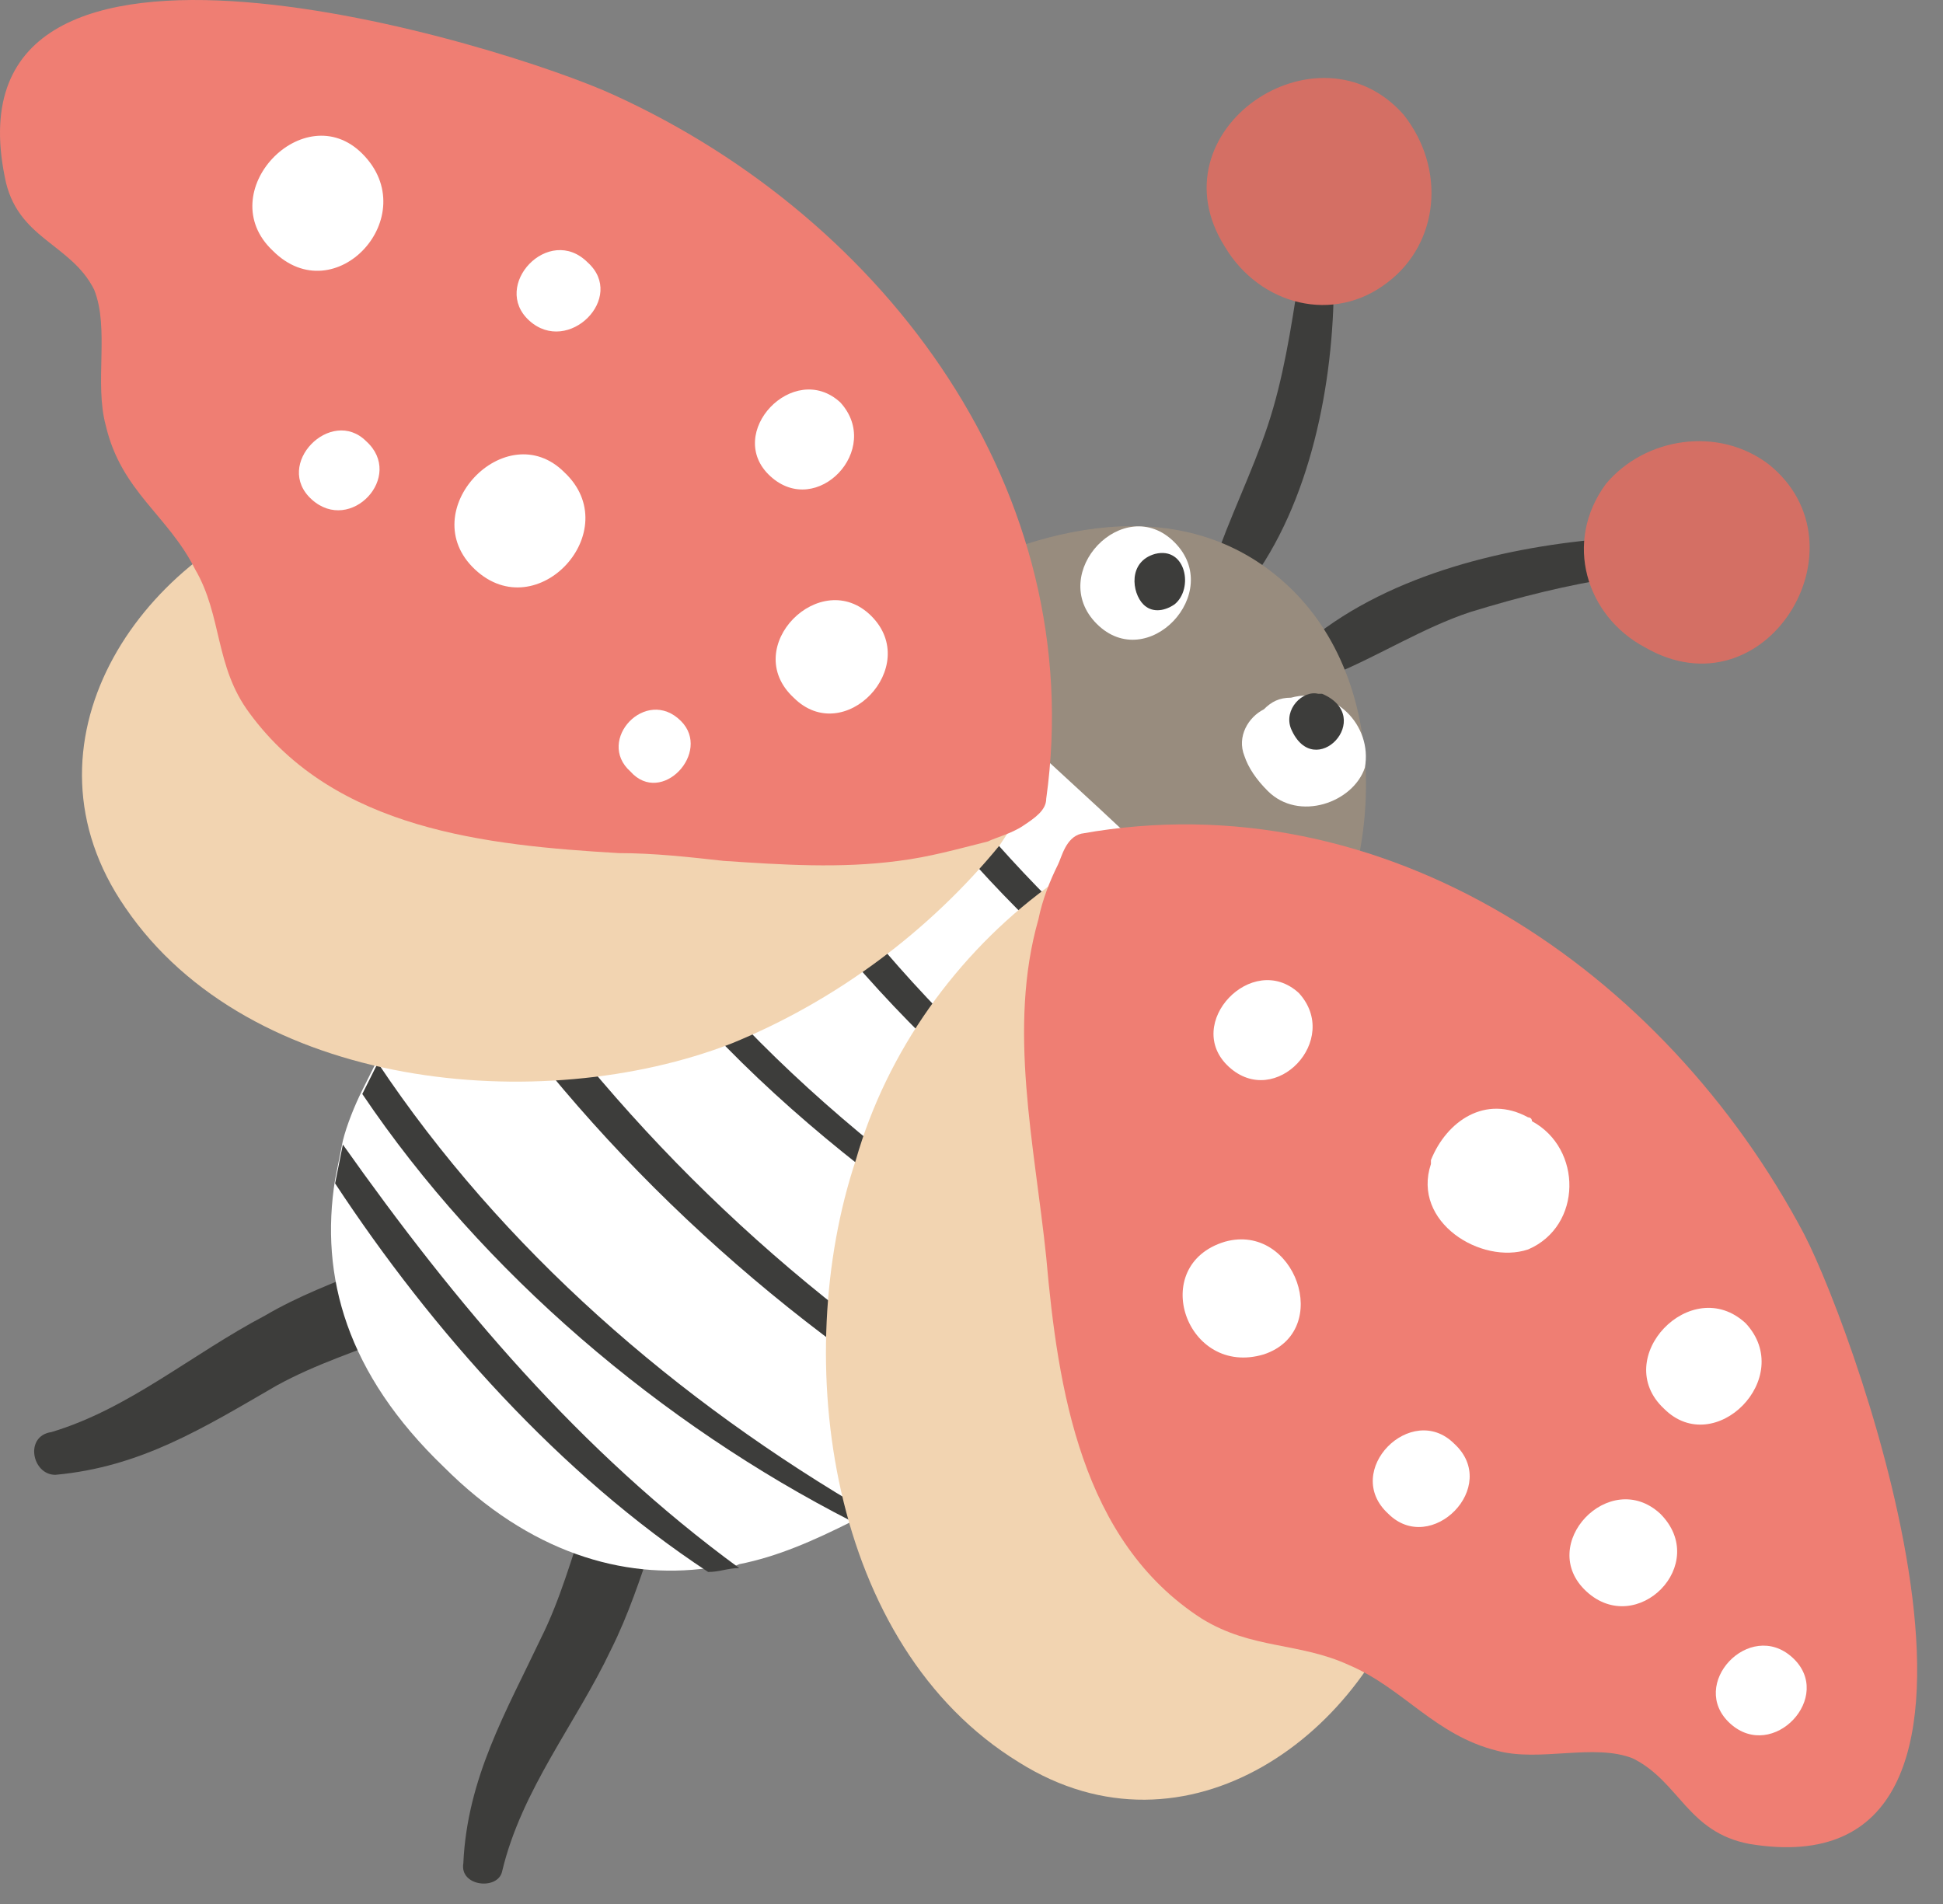 <?xml version="1.0" encoding="UTF-8"?> <svg xmlns="http://www.w3.org/2000/svg" width="50" height="49" viewBox="0 0 50 49" fill="none"><rect x="0" y="0" width="50" height="49" fill="#808080" stroke="none"/> <path d="M11.923 47.954C12.023 45.754 13.023 44.054 13.923 42.154C14.923 40.154 15.123 37.754 16.623 36.054C17.223 35.354 18.423 36.254 17.923 37.054C16.923 38.754 16.623 40.654 15.723 42.454C14.823 44.354 13.423 46.054 12.923 48.154C12.823 48.654 11.823 48.554 11.923 47.954Z" fill="#3D3D3B"></path> <path d="M1.423 37.955C3.623 37.755 5.223 36.755 7.123 35.655C9.123 34.555 11.523 34.255 13.123 32.655C13.823 31.955 12.923 30.855 12.123 31.355C10.523 32.455 8.523 32.855 6.823 33.855C4.923 34.855 3.323 36.255 1.323 36.855C0.623 36.955 0.823 37.955 1.423 37.955Z" fill="#3D3D3B"></path> <path d="M14.423 21.455C14.623 21.255 14.823 21.155 14.923 20.955C15.823 20.155 16.723 19.455 17.723 18.755C17.923 18.555 18.123 18.455 18.323 18.255C19.223 17.655 20.123 17.055 20.923 16.555C21.123 16.455 21.323 16.255 21.523 16.155C22.223 15.755 22.823 15.455 23.423 15.155C23.723 14.955 24.023 15.155 24.223 15.355C27.223 18.255 30.423 21.055 33.523 23.855C33.823 24.055 33.823 24.455 33.623 24.755C33.223 25.555 32.723 26.455 32.223 27.455C32.123 27.655 32.023 27.755 31.923 27.955C31.323 28.955 30.723 29.955 30.023 30.955C29.923 31.155 29.823 31.255 29.723 31.455C29.223 32.155 28.723 32.855 28.123 33.555L27.823 33.955C27.123 34.855 26.323 35.655 25.523 36.455C25.323 36.655 25.223 36.755 25.023 36.955C24.223 37.655 23.323 38.355 22.523 38.855L21.923 39.155C20.923 39.655 20.023 40.055 19.023 40.255C18.823 40.355 18.523 40.355 18.223 40.355C16.023 40.655 13.623 39.955 11.423 37.755C8.923 35.355 8.223 32.855 8.623 30.355L8.823 29.355C8.923 28.955 9.123 28.455 9.323 28.055L9.723 27.255C10.223 26.255 10.923 25.255 11.723 24.255C11.923 24.055 12.123 23.755 12.323 23.555C12.923 22.855 13.723 22.155 14.423 21.455Z" fill="white"></path> <path d="M8.823 29.455L8.623 30.455C11.123 34.255 14.423 37.955 18.223 40.455C18.523 40.455 18.723 40.355 19.023 40.355C14.923 37.355 11.723 33.555 8.823 29.455Z" fill="#3D3D3B"></path> <path d="M21.923 39.154C17.023 36.654 12.423 32.755 9.323 28.154L9.723 27.355C12.923 32.154 17.423 36.054 22.423 38.955L21.923 39.154Z" fill="#3D3D3B"></path> <path d="M12.323 23.655C12.123 23.855 11.923 24.055 11.723 24.355C15.123 29.455 19.723 33.755 25.023 36.955C25.223 36.755 25.423 36.655 25.523 36.455C20.123 33.055 15.823 28.855 12.323 23.655Z" fill="#3D3D3B"></path> <path d="M27.923 33.955C22.623 30.755 17.523 26.855 14.523 21.455C14.723 21.255 14.923 21.155 15.023 20.955C18.123 26.355 22.923 30.155 28.223 33.555L27.923 33.955Z" fill="#3D3D3B"></path> <path d="M17.823 18.755C20.623 23.955 24.823 28.355 29.823 31.455C29.923 31.255 30.023 31.155 30.123 30.955C25.123 27.655 21.323 23.355 18.423 18.255C18.223 18.455 18.023 18.555 17.823 18.755Z" fill="#3D3D3B"></path> <path d="M32.023 28.055C27.623 25.355 23.523 21.155 21.023 16.555C21.223 16.455 21.423 16.255 21.623 16.155C24.223 20.655 28.023 24.655 32.323 27.555L32.023 28.055Z" fill="#3D3D3B"></path> <path d="M41.623 14.855C40.323 15.056 39.123 15.355 37.823 15.755C36.623 16.155 35.523 16.855 34.323 17.355C33.823 17.555 33.323 16.756 33.723 16.456C35.823 14.755 38.823 14.056 41.423 13.855C42.023 13.855 42.123 14.755 41.623 14.855Z" fill="#3D3D3B"></path> <path d="M45.523 11.956C48.123 14.056 45.423 18.456 42.323 16.655C40.823 15.855 40.223 13.956 41.323 12.456C42.323 11.255 44.223 10.956 45.523 11.956Z" fill="#D46F64"></path> <path d="M33.423 7.155C33.223 8.455 33.023 9.755 32.623 10.955C32.223 12.155 31.623 13.355 31.223 14.555C31.023 15.055 31.823 15.455 32.123 15.055C33.723 12.955 34.323 9.855 34.323 7.255C34.423 6.655 33.523 6.555 33.423 7.155Z" fill="#3D3D3B"></path> <path d="M35.723 7.255C34.323 8.355 32.423 7.855 31.523 6.355C29.623 3.355 33.923 0.455 36.123 2.955C37.223 4.355 37.023 6.255 35.723 7.255Z" fill="#D46F64"></path> <path d="M23.823 15.155C26.623 13.555 30.423 12.555 33.123 15.055C35.823 17.555 35.623 22.255 33.723 25.155C33.623 25.255 33.523 25.355 33.323 25.355C33.323 25.355 33.323 25.355 33.223 25.355C33.023 25.355 32.923 25.255 32.823 25.155C29.823 22.155 26.723 19.355 23.623 16.555C23.323 16.055 23.423 15.455 23.823 15.155Z" fill="#988C7E"></path> <path d="M26.923 22.855C28.023 21.955 29.023 21.355 30.423 21.755C31.323 22.055 31.923 22.255 32.623 23.055C33.323 23.955 33.723 24.855 34.223 25.855C35.023 27.355 35.623 28.955 36.123 30.555C37.023 33.655 37.323 37.055 36.423 40.255C35.223 44.655 30.523 48.055 26.223 45.355C21.323 42.355 20.323 34.955 22.023 29.855C22.823 27.055 24.623 24.555 26.923 22.855Z" fill="#F2D4B1"></path> <path d="M27.823 21.455C35.623 20.055 42.823 24.955 46.423 31.755C47.823 34.455 52.923 48.755 45.023 47.455C43.423 47.155 43.223 45.855 42.023 45.255C41.023 44.855 39.623 45.355 38.523 45.055C36.923 44.655 36.123 43.455 34.723 42.855C33.423 42.255 32.223 42.455 30.923 41.655C27.823 39.655 27.223 35.755 26.923 32.355C26.623 29.455 25.923 26.455 26.723 23.655C26.823 23.155 27.023 22.655 27.223 22.255C27.323 22.055 27.423 21.555 27.823 21.455Z" fill="#EF7E73"></path> <path d="M18.823 26.855C13.923 28.755 6.423 28.055 3.223 23.355C0.323 19.154 3.523 14.354 7.823 12.954C10.923 11.954 14.323 12.055 17.523 12.854C19.123 13.255 20.723 13.854 22.323 14.555C23.323 14.954 24.323 15.454 25.223 16.055C26.023 16.654 26.323 17.255 26.623 18.154C27.123 19.555 26.523 20.555 25.723 21.755C23.923 23.954 21.523 25.755 18.823 26.855Z" fill="#F2D4B1"></path> <path d="M26.323 21.255C26.023 21.455 25.623 21.555 25.423 21.655C24.623 21.855 23.923 22.055 23.123 22.155C21.623 22.355 20.123 22.255 18.623 22.155C17.723 22.055 16.823 21.955 15.923 21.955C12.523 21.755 8.623 21.355 6.423 18.355C5.523 17.155 5.723 15.855 5.023 14.655C4.323 13.255 3.123 12.655 2.723 10.955C2.423 9.855 2.823 8.455 2.423 7.455C1.823 6.255 0.423 6.155 0.123 4.555C-1.477 -3.345 13.023 1.155 15.823 2.455C22.823 5.655 28.023 12.655 26.923 20.555C26.923 20.855 26.623 21.055 26.323 21.255Z" fill="#EF7E73"></path> <path d="M20.423 17.954C19.023 16.654 21.123 14.554 22.423 15.854C23.723 17.154 21.723 19.254 20.423 17.954Z" fill="white"></path> <path d="M19.823 12.255C18.623 11.155 20.423 9.255 21.623 10.355C22.723 11.555 21.023 13.355 19.823 12.255Z" fill="white"></path> <path d="M12.223 14.655C10.623 13.155 13.023 10.655 14.523 12.155C16.123 13.655 13.823 16.155 12.223 14.655Z" fill="white"></path> <path d="M13.623 8.254C12.623 7.354 14.123 5.754 15.123 6.754C16.123 7.654 14.623 9.154 13.623 8.254Z" fill="white"></path> <path d="M7.023 6.455C5.423 4.955 7.823 2.455 9.323 3.955C10.923 5.555 8.623 8.055 7.023 6.455Z" fill="white"></path> <path d="M8.023 12.855C7.023 11.955 8.523 10.455 9.423 11.355C10.423 12.255 9.023 13.755 8.023 12.855Z" fill="white"></path> <path d="M16.223 19.855C15.323 19.055 16.623 17.655 17.523 18.555C18.323 19.355 17.023 20.755 16.223 19.855Z" fill="white"></path> <path d="M36.823 29.955V29.855C37.223 28.855 38.223 28.155 39.323 28.755C39.323 28.755 39.423 28.755 39.423 28.855C40.723 29.555 40.723 31.555 39.323 32.155C38.123 32.555 36.323 31.455 36.823 29.955Z" fill="white"></path> <path d="M31.623 27.455C30.423 26.355 32.223 24.455 33.423 25.555C34.523 26.755 32.823 28.555 31.623 27.455Z" fill="white"></path> <path d="M32.523 34.855C30.523 35.455 29.523 32.555 31.523 31.955C33.323 31.455 34.323 34.255 32.523 34.855Z" fill="white"></path> <path d="M35.723 38.955C34.523 37.855 36.323 36.055 37.423 37.155C38.623 38.255 36.823 40.055 35.723 38.955Z" fill="white"></path> <path d="M42.823 36.255C41.423 34.955 43.523 32.755 44.923 34.055C46.223 35.455 44.123 37.555 42.823 36.255Z" fill="white"></path> <path d="M44.523 44.355C43.423 43.355 45.023 41.655 46.123 42.655C47.223 43.655 45.623 45.355 44.523 44.355Z" fill="white"></path> <path d="M40.823 40.955C39.523 39.755 41.423 37.755 42.723 38.955C44.023 40.255 42.123 42.155 40.823 40.955Z" fill="white"></path> <path d="M32.623 20.355C32.323 20.055 32.123 19.755 32.023 19.455C31.823 18.955 32.123 18.455 32.523 18.255C32.723 18.055 32.923 17.955 33.223 17.955C34.323 17.655 35.323 18.655 35.123 19.755C34.823 20.655 33.423 21.155 32.623 20.355Z" fill="white"></path> <path d="M28.223 16.055C26.923 14.755 28.923 12.655 30.223 13.955C31.523 15.255 29.523 17.355 28.223 16.055Z" fill="white"></path> <path d="M33.223 18.755C33.023 18.255 33.523 17.755 33.923 17.855C33.923 17.855 33.923 17.855 34.023 17.855C35.423 18.455 33.823 20.155 33.223 18.755Z" fill="#3D3D3B"></path> <path d="M29.423 15.555C29.123 15.255 29.023 14.454 29.723 14.255C30.523 14.055 30.723 15.155 30.223 15.555C29.923 15.755 29.623 15.755 29.423 15.555Z" fill="#3D3D3B"></path> </svg> 